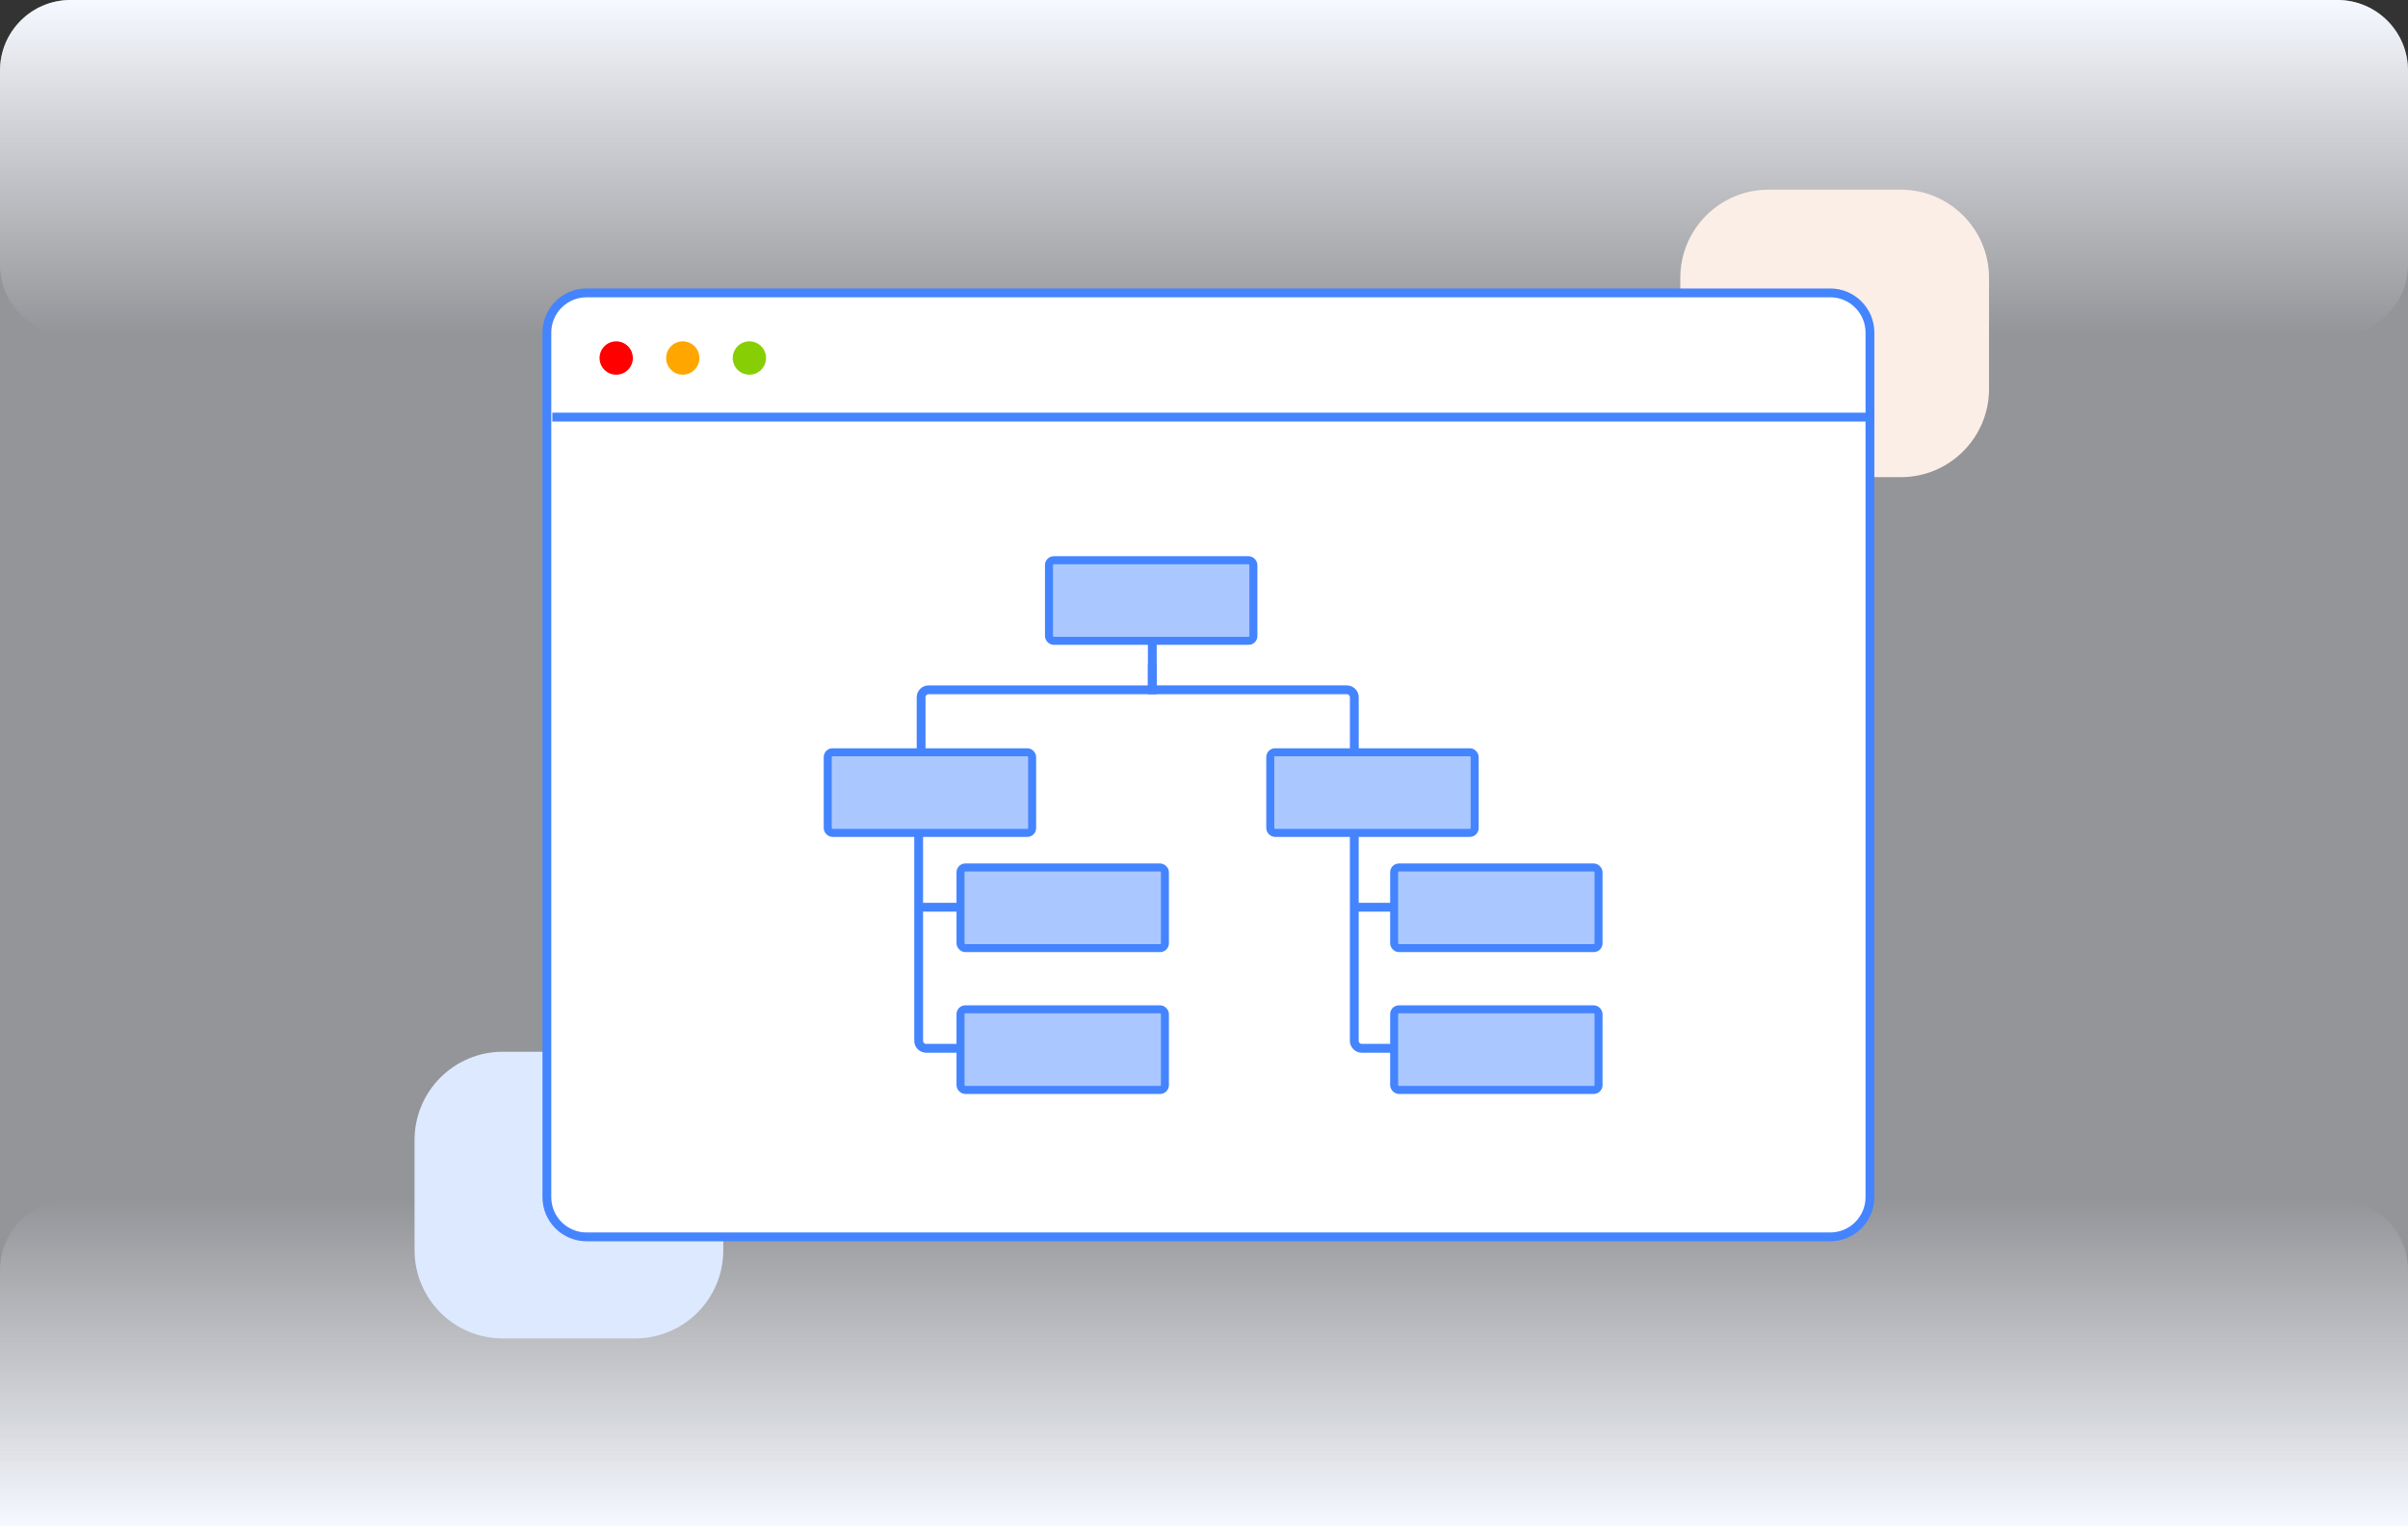 <svg width="546" height="346" viewBox="0 0 546 346" fill="none" xmlns="http://www.w3.org/2000/svg">
<rect x="0" y="0" width="546" height="346" fill="#333333" stroke="none"/>
<g clip-path="url(#clip0_4260_6862)">
<path opacity="0.5" d="M0 16C0 7.163 7.163 0 16 0H530C538.837 0 546 7.163 546 16V346H0V16Z" fill="#F6F9FF"/>
<path d="M0 346H546V288C546 279.163 538.837 272 530 272H16C7.163 272 0 279.163 0 288V346Z" fill="url(#paint0_linear_4260_6862)"/>
<path d="M0 16C0 7.163 7.163 0 16 0H530C538.837 0 546 7.163 546 16V60C546 68.837 538.837 76 530 76H16C7.163 76 0 68.837 0 60V16Z" fill="url(#paint1_linear_4260_6862)"/>
<path d="M94 258.43C94 247.384 102.954 238.43 114 238.43H144C155.046 238.43 164 247.384 164 258.43V283.43C164 294.475 155.046 303.43 144 303.43H114C102.954 303.43 94 294.475 94 283.43V258.43Z" fill="#DDE9FF"/>
<path d="M381 63C381 51.954 389.954 43 401 43H431C442.046 43 451 51.954 451 63V88.172C451 99.218 442.046 108.172 431 108.172H401C389.954 108.172 381 99.218 381 88.172V63Z" fill="#FBEEE7"/>
<path d="M133 66.398H415C419.971 66.398 424 70.428 424 75.398V271.398C424 276.369 419.971 280.398 415 280.398H133C128.029 280.398 124 276.369 124 271.398V75.398C124 70.428 128.029 66.398 133 66.398Z" fill="white" stroke="#4484FF" stroke-width="2"/>
<path d="M261.282 150.766V156.378H210.556C209.616 156.378 208.855 157.139 208.855 158.079V173.214" stroke="#4484FF" stroke-width="2" stroke-linecap="round"/>
<path d="M261.277 142.727V156.376H305.381C306.321 156.376 307.082 157.138 307.082 158.077V174.335" stroke="#4484FF" stroke-width="2" stroke-linecap="round"/>
<path d="M208.301 188.266V235.95C208.301 236.89 209.063 237.651 210.002 237.651H220.442" stroke="#4484FF" stroke-width="2" stroke-linecap="round"/>
<path d="M208.855 205.664H218.789" stroke="#4484FF" stroke-width="2" stroke-linecap="round"/>
<rect x="237.85" y="127.001" width="46.349" height="18.28" rx="1.093" fill="#AAC7FF" stroke="#4484FF" stroke-width="1.814"/>
<path d="M307.077 188.266V235.95C307.077 236.89 307.839 237.651 308.778 237.651H319.218" stroke="#4484FF" stroke-width="2" stroke-linecap="round"/>
<path d="M307.631 205.664H317.564" stroke="#4484FF" stroke-width="2" stroke-linecap="round"/>
<rect x="316.113" y="196.657" width="46.349" height="18.28" rx="1.093" fill="#AAC7FF" stroke="#4484FF" stroke-width="1.814"/>
<rect x="187.682" y="170.54" width="46.349" height="18.28" rx="1.093" fill="#AAC7FF" stroke="#4484FF" stroke-width="1.814"/>
<rect x="288.025" y="170.54" width="46.349" height="18.28" rx="1.093" fill="#AAC7FF" stroke="#4484FF" stroke-width="1.814"/>
<rect x="217.79" y="196.657" width="46.349" height="18.28" rx="1.093" fill="#AAC7FF" stroke="#4484FF" stroke-width="1.814"/>
<rect x="217.79" y="228.813" width="46.349" height="18.28" rx="1.093" fill="#AAC7FF" stroke="#4484FF" stroke-width="1.814"/>
<rect x="316.113" y="228.813" width="46.349" height="18.28" rx="1.093" fill="#AAC7FF" stroke="#4484FF" stroke-width="1.814"/>
<path d="M126.238 94.555H423.923" stroke="#4484FF" stroke-width="2" stroke-linecap="square"/>
<ellipse cx="139.719" cy="81.163" rx="3.775" ry="3.78" fill="#FF0000"/>
<ellipse cx="154.816" cy="81.163" rx="3.775" ry="3.78" fill="#FFA700"/>
<ellipse cx="169.921" cy="81.163" rx="3.775" ry="3.78" fill="#88CE04"/>
</g>
<defs>
<linearGradient id="paint0_linear_4260_6862" x1="252.16" y1="346" x2="252.16" y2="272" gradientUnits="userSpaceOnUse">
<stop stop-color="#F6F9FF"/>
<stop offset="1" stop-color="#F3F4F8" stop-opacity="0"/>
</linearGradient>
<linearGradient id="paint1_linear_4260_6862" x1="252.16" y1="0" x2="252.16" y2="76" gradientUnits="userSpaceOnUse">
<stop stop-color="#F6F9FF"/>
<stop offset="1" stop-color="#F3F4F8" stop-opacity="0"/>
</linearGradient>
<clipPath id="clip0_4260_6862">
<rect width="546" height="346" fill="white"/>
</clipPath>
</defs>
</svg>
